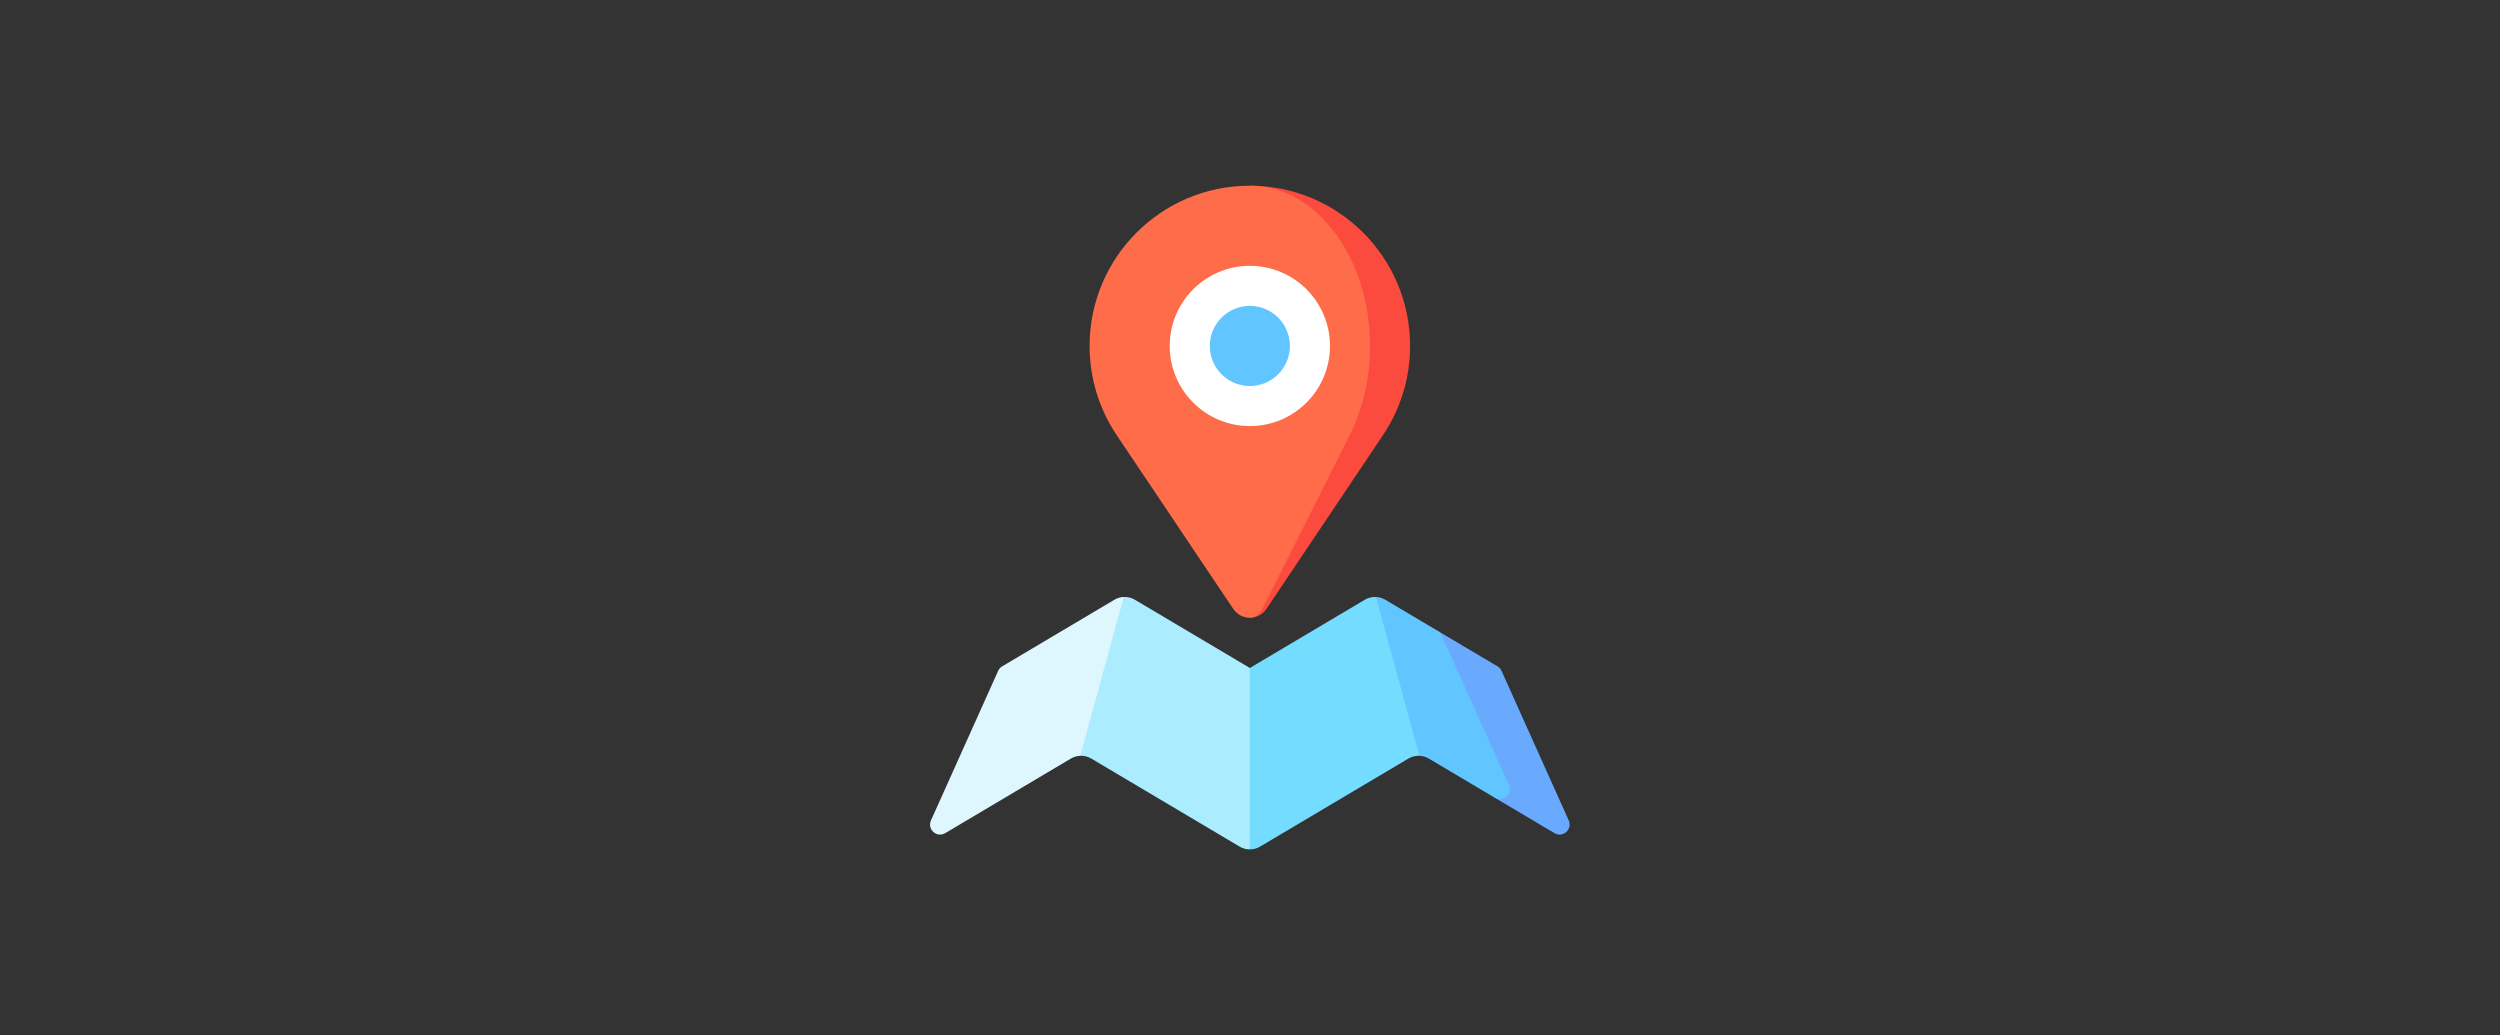 <?xml version="1.0" encoding="UTF-8" standalone="no"?> <svg xmlns="http://www.w3.org/2000/svg" xmlns:xlink="http://www.w3.org/1999/xlink" xmlns:serif="http://www.serif.com/" width="100%" height="100%" viewBox="0 0 1200 497" xml:space="preserve" style="fill-rule:evenodd;clip-rule:evenodd;stroke-linejoin:round;stroke-miterlimit:2;"><rect x="0" y="0" width="1200" height="497" fill="#333333" stroke="none"/> <g transform="matrix(1,0,0,1,351.5,0)"> <g transform="matrix(0.641,0,0,0.641,89.136,89.136)"> <path d="M433.959,359.927L389.114,333.313L391.155,402.416L431.774,458.212L476.619,484.826C482.918,488.564 490.29,481.984 487.288,475.303L436.973,363.303C436.34,361.894 435.287,360.715 433.959,359.927Z" style="fill:rgb(105,170,255);fill-rule:nonzero;"></path> </g> <g transform="matrix(0.641,0,0,0.641,89.136,89.136)"> <path d="M349.905,310.043C347.746,308.762 345.346,308.074 342.925,307.965L327.925,367.436L375.497,426.907C377.935,427.008 380.355,427.697 382.529,428.987L431.774,458.213C438.073,461.951 445.445,455.371 442.443,448.69L392.128,336.69C391.495,335.281 390.443,334.102 389.114,333.314L349.905,310.043Z" style="fill:rgb(97,197,255);fill-rule:nonzero;"></path> </g> <g transform="matrix(0.641,0,0,0.641,89.136,89.136)"> <path d="M334.594,310.043L218.5,378.942L248.5,497C251.148,497 253.796,496.3 256.155,494.899L367.218,428.986C369.763,427.476 372.643,426.788 375.497,426.906L342.925,307.965C340.054,307.835 337.155,308.523 334.594,310.043Z" style="fill:rgb(115,220,255);fill-rule:nonzero;"></path> </g> <g transform="matrix(0.641,0,0,0.641,89.136,89.136)"> <path d="M248.5,361.138L162.406,310.043C159.846,308.523 156.946,307.835 154.075,307.965L91.503,367.436L121.503,426.907C124.357,426.788 127.237,427.477 129.782,428.987L240.845,494.9C243.205,496.301 245.853,497.001 248.501,497.001C248.5,497 248.5,361.138 248.5,361.138Z" style="fill:rgb(171,236,255);fill-rule:nonzero;"></path> </g> <g transform="matrix(0.641,0,0,0.641,89.136,89.136)"> <path d="M147.094,310.043L63.04,359.927C61.712,360.715 60.659,361.894 60.026,363.303L9.711,475.303C6.71,481.984 14.082,488.564 20.38,484.826L114.469,428.986C116.643,427.696 119.063,427.007 121.501,426.906L154.073,307.965C151.654,308.074 149.253,308.762 147.094,310.043Z" style="fill:rgb(222,247,255);fill-rule:nonzero;"></path> </g> <g transform="matrix(0.641,0,0,0.641,89.136,89.136)"> <path d="M248.5,0L248.5,323.503C253.243,323.503 257.986,321.289 260.957,316.859L348.226,186.766C361.026,167.678 368.5,144.713 368.5,120C368.5,53.726 314.774,-0 248.5,-0Z" style="fill:rgb(250,75,62);fill-rule:nonzero;"></path> </g> <g transform="matrix(0.641,0,0,0.641,89.136,89.136)"> <path d="M257.842,316.859L323.294,186.766C332.894,167.678 338.499,144.713 338.499,120C338.499,53.726 298.205,-0 248.499,-0C182.225,-0 128.499,53.726 128.499,120C128.499,144.713 135.973,167.678 148.778,186.766C148.773,186.766 236.042,316.859 236.042,316.859C239.013,321.288 243.756,323.503 248.499,323.503C252.057,323.503 255.614,321.288 257.842,316.859Z" style="fill:rgb(255,108,74);fill-rule:nonzero;"></path> </g> <g transform="matrix(0.641,0,0,0.641,89.136,89.136)"> <circle cx="248.5" cy="120" r="60" style="fill:white;"></circle> </g> <g transform="matrix(0.641,0,0,0.641,89.136,89.136)"> <circle cx="248.5" cy="120" r="30" style="fill:rgb(97,197,255);"></circle> </g> </g> </svg> 